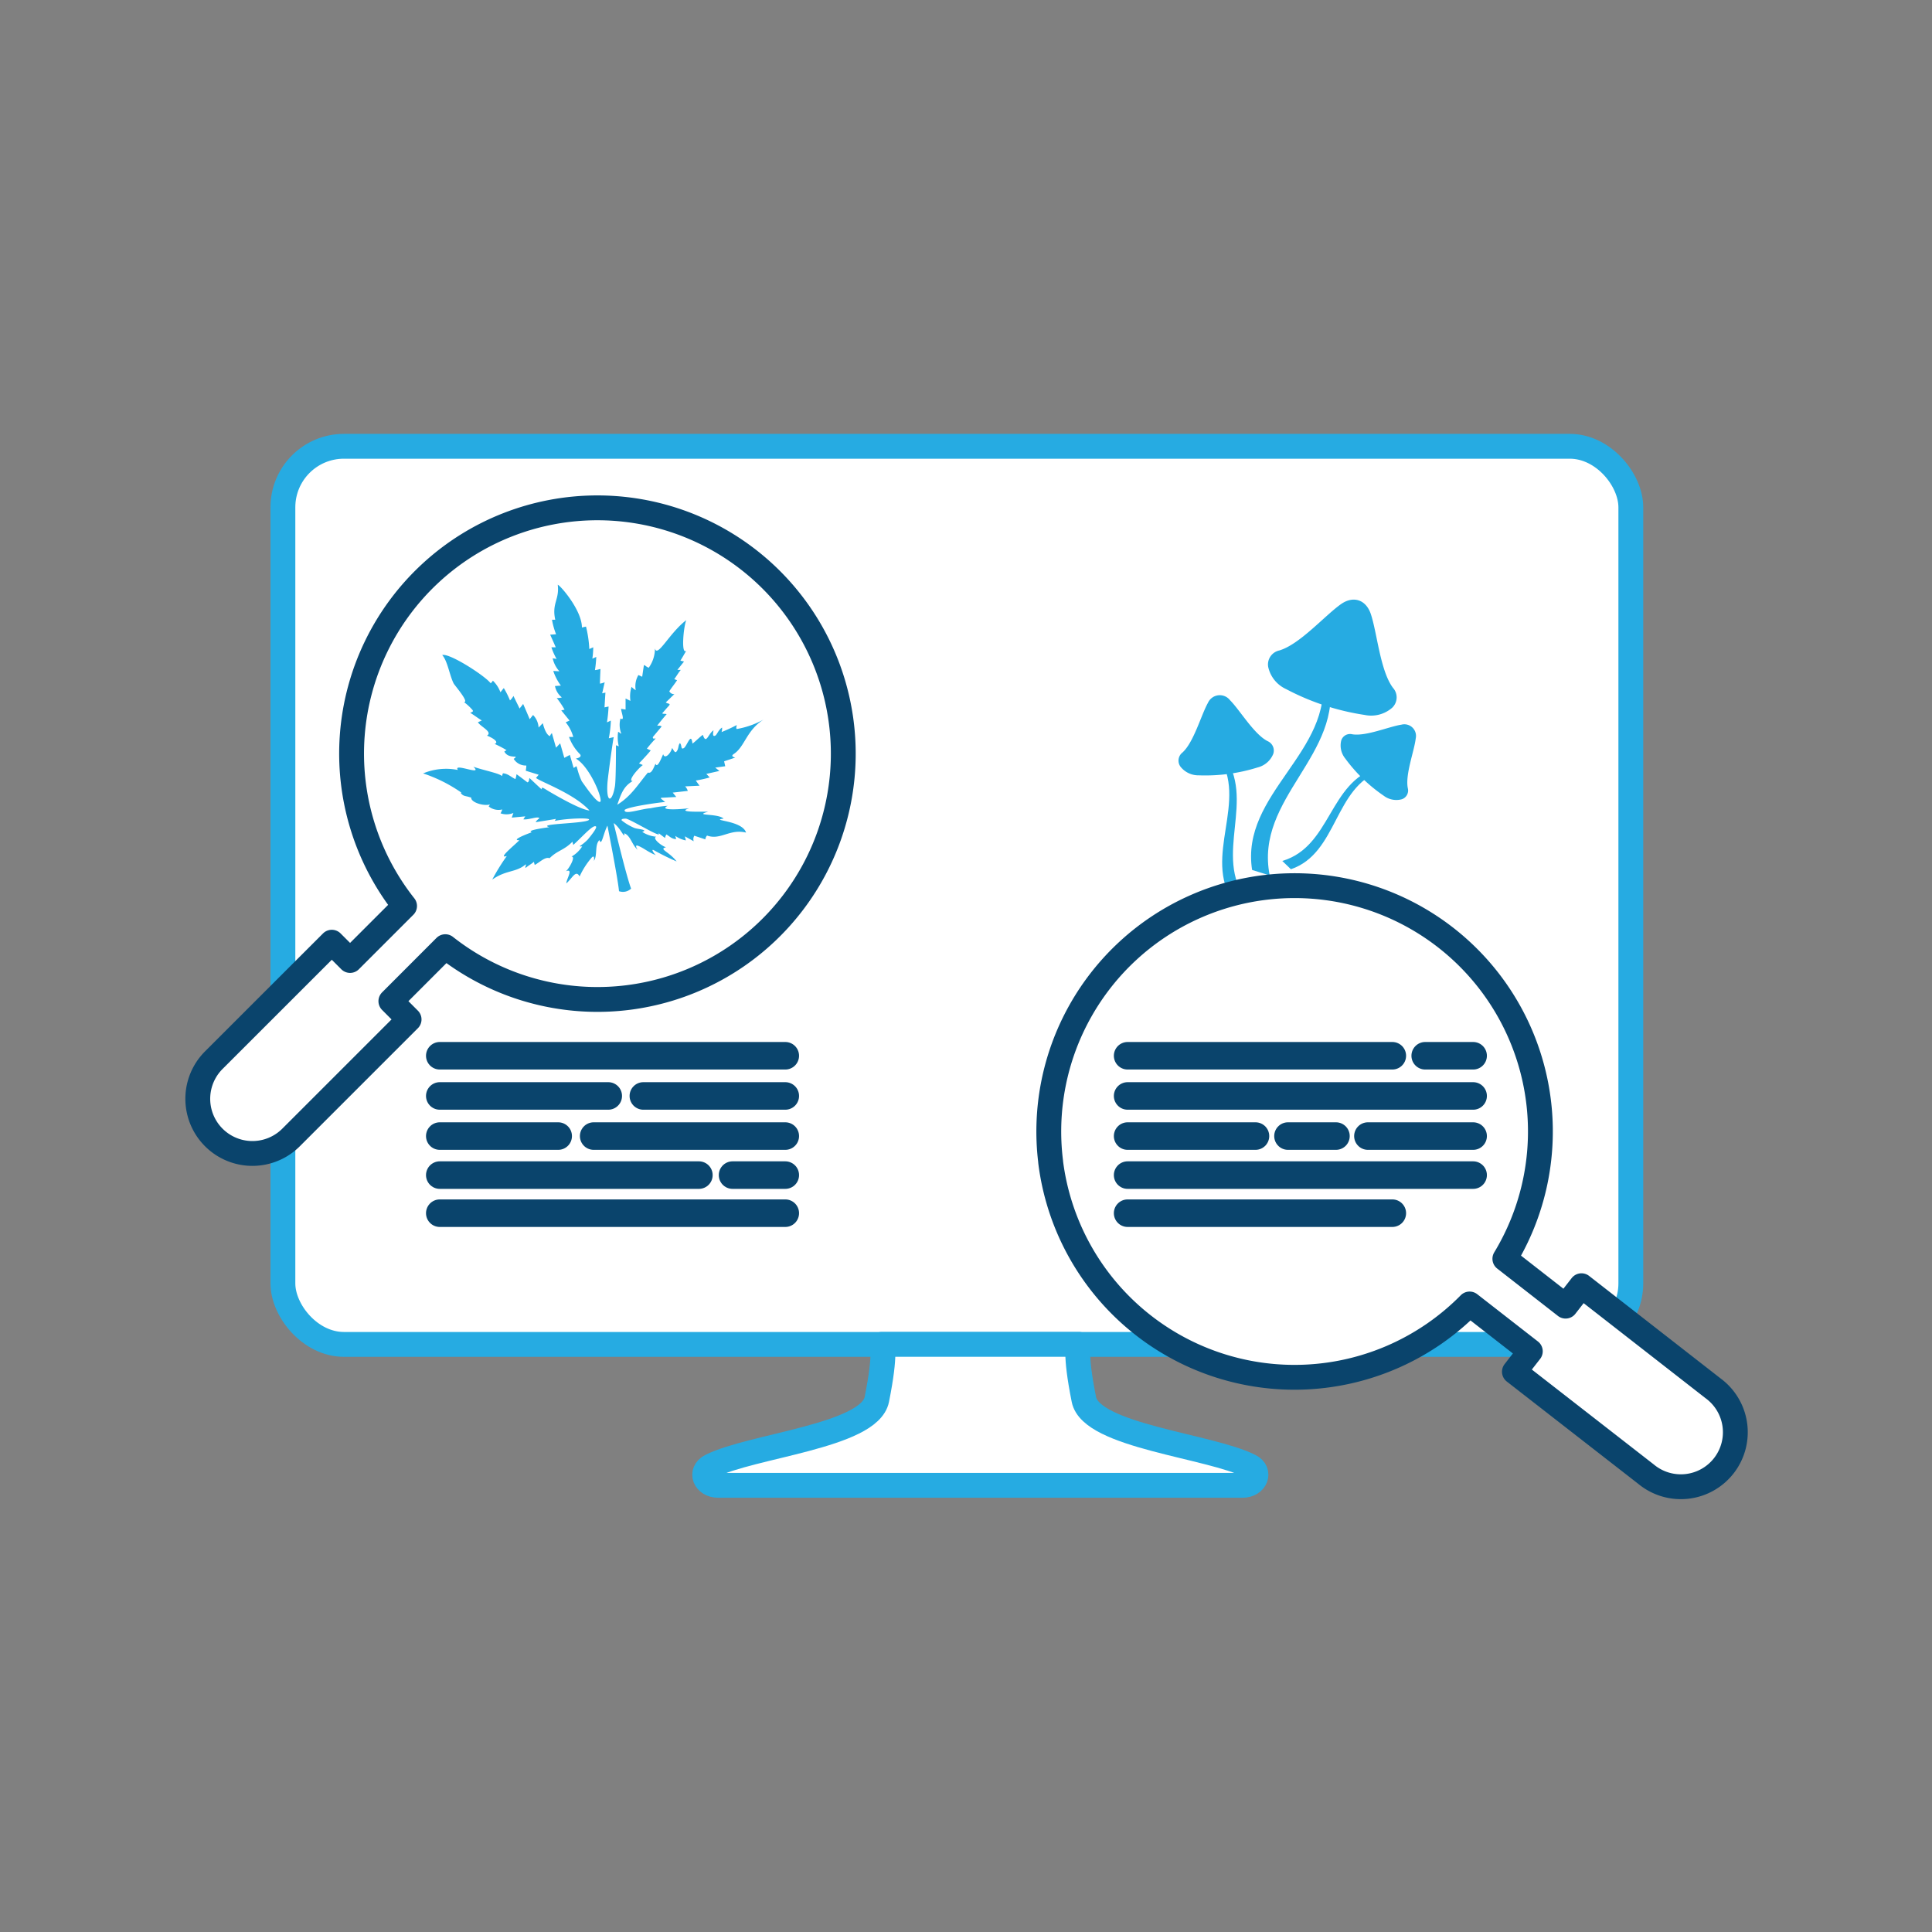 <svg id="Layer_1" data-name="Layer 1" xmlns="http://www.w3.org/2000/svg" viewBox="0 0 350 350"><rect x="0" y="0" width="350" height="350" fill="#808080" stroke="none"/><defs><style>.cls-1,.cls-3{fill:#fff;stroke-linejoin:round;stroke-width:4.5px;}.cls-1{stroke:#26abe2;}.cls-1,.cls-2,.cls-3{stroke-linecap:round;}.cls-2{fill:none;stroke-miterlimit:10;stroke-width:4.99px;}.cls-2,.cls-3{stroke:#0a446c;}.cls-4,.cls-5{fill:#26abe2;}.cls-5{fill-rule:evenodd;}</style></defs><rect class="cls-1" x="51.25" y="80.85" width="244.19" height="162.7" rx="11.05"/><path class="cls-1" d="M177.59,243.54h17.85s-.82,1.32.92,10c1.34,6.64,22.86,8.37,30.08,12.06h0c2,1,1.08,3.48-1.34,3.48h-95c-2.42,0-3.36-2.44-1.34-3.48h0c7.22-3.69,28.74-5.42,30.08-12.06,1.74-8.66.92-10,.92-10Z"/><line class="cls-2" x1="79.67" y1="191.26" x2="142.26" y2="191.26"/><line class="cls-2" x1="79.67" y1="219.78" x2="142.26" y2="219.78"/><line class="cls-2" x1="79.67" y1="205.81" x2="101.12" y2="205.81"/><line class="cls-2" x1="107.55" y1="205.81" x2="142.26" y2="205.81"/><line class="cls-2" x1="116.55" y1="198.54" x2="142.26" y2="198.54"/><line class="cls-2" x1="79.67" y1="198.54" x2="110.19" y2="198.54"/><line class="cls-2" x1="79.67" y1="212.88" x2="126.61" y2="212.88"/><line class="cls-2" x1="132.71" y1="212.88" x2="142.26" y2="212.88"/><path class="cls-3" d="M108.22,92a44.52,44.52,0,0,0-34.93,72.13L63.42,174l-3.31-3.31L38.73,192.06a9.87,9.87,0,1,0,14,14l21.38-21.38-3.3-3.31,9.86-9.87A44.53,44.53,0,1,0,108.22,92Z"/><path class="cls-4" d="M249.56,139.06c-8.86,2.63-8.39,14.28-17.26,16.91l1.56,1.5c8.55-2.93,7.76-14.89,16.31-17.83Z"/><path class="cls-4" d="M253.88,131.28c-2.27.35-6.43,2.15-8.91,1.74a1.67,1.67,0,0,0-2,1.15,3.75,3.75,0,0,0,.75,3.26,28.62,28.62,0,0,0,6.95,6.72,3.77,3.77,0,0,0,3.29.64,1.67,1.67,0,0,0,1.08-2c-.5-2.46,1.16-6.69,1.43-9A2.11,2.11,0,0,0,253.88,131.28Z"/><path class="cls-4" d="M240.74,122.68c2.81,14.07-13.53,21.85-10.72,35.92l-3.19-1c-2.16-13.86,14.83-21.42,12.68-35.28Z"/><path class="cls-4" d="M248.3,111.13c1.17,3.36,1.71,10.38,4.06,13.49a2.58,2.58,0,0,1-.13,3.57,5.77,5.77,0,0,1-5,1.33A44.56,44.56,0,0,1,233,124.84a5.77,5.77,0,0,1-3.25-4,2.59,2.59,0,0,1,2-3c3.74-1.1,8.34-6.43,11.26-8.45C245.19,107.91,247.41,108.64,248.3,111.13Z"/><path class="cls-4" d="M221.56,136.64c6.19,8.19-1.9,18.29,4.29,26.48l-2.38.32c-5.71-8.25,2.87-18.42-2.83-26.67Z"/><path class="cls-4" d="M222.83,126.85c1.8,1.8,4.33,6.16,6.82,7.42a1.86,1.86,0,0,1,1,2.34,4.13,4.13,0,0,1-2.82,2.42,31.71,31.71,0,0,1-10.64,1.43,4.13,4.13,0,0,1-3.35-1.59,1.86,1.86,0,0,1,.37-2.54c2.06-1.87,3.36-6.74,4.62-9A2.35,2.35,0,0,1,222.83,126.85Z"/><path class="cls-5" d="M133.47,132.07c-.13-.19-.1-.17,0-.72a29.76,29.76,0,0,1-2.75,1.27,2.19,2.19,0,0,0,.09-.82c-.76.51-.9,1.36-1.31,1.5s-.35-.39-.24-1c-1,.67-1.32,2.66-1.93.83-.32.15-1.57,1.41-1.89,1.57-.23-2.23-1,.54-1.58.84s-.29-.56-.68-.91c-.36.33-.18,1.07-.68,1.58-.26.26-.58-.52-.74-.71-.26,1-1.33,2.13-1.62,1.13-.37.82-1.06,2.62-1.39,1.73-.38.82-.71,1.85-1.37,1.59-1.83,2.19-3,4.25-5.56,5.84.65-1.79,1.07-3.32,2.8-4.29-1,0,1-2.31,1.83-2.9l-.69-.31c.68-.68,2.09-2.24,2.12-2.35l-.69-.31a22.34,22.34,0,0,1,1.6-1.85c-.28,0-.54.15-.52-.26l1.6-1.92c-.35-.17-.25-.15-.81-.13,0-.05,1.13-1.44,1.71-2.09-.23-.11-.58,0-.81-.15.29-.32.7-.81,1-1.14.76-.77.09-.48-.35-.85.48-.42,1.09-1.07,1.56-1.48a1,1,0,0,1-.92-.53c.36-.59,1-1.36,1.41-2l-.51-.2c.46-.62.64-1,1.18-1.67h-.62l1.21-1.52-.66-.16c.44-.69.65-1.11,1.07-1.79-1,.83-.48-4.51,0-5.55-3.09,2.36-5.24,6.88-5.68,5.14a6,6,0,0,1-1.13,3.49,2.53,2.53,0,0,1-.72-.46l-.15,0c-.11.69-.21,1.39-.31,2.09l-.69-.31a4,4,0,0,0-.48,2.75,4.16,4.16,0,0,1-.76-.61,5.64,5.64,0,0,0-.2,2.54l-.88-.43c0,.68,0,1.35,0,2l-.81-.13c0,.57.76,2.31-.11,1.74a4.4,4.4,0,0,0,.15,2.77c-.28-.09-.3-.24-.58-.34a6.79,6.79,0,0,0,.12,2.62l-.51-.19c0,.51,0,6.55-.2,7.49-.5,2.9-1.61,3.11-1.34-.7.08-1.11.91-7.18,1.13-8.26l-.89.2a19.18,19.18,0,0,0,.37-3.2l-.7.32a27.49,27.49,0,0,0,.29-2.87l-.74.16c.06-.89.11-1.79.17-2.68l-.59.13c.14-.55.32-1.48.46-2a4.34,4.34,0,0,1-.86.25c0-.83.06-1.82.09-2.65-.39.06-.35.12-1,.2a21,21,0,0,0,.24-2.39l-.71.31a13.94,13.94,0,0,0,.16-2.06l-.71.32a20.94,20.94,0,0,0-.6-4.07l-.74.17c0-3.17-4-7.73-4.38-7.74.34,2.69-1.11,3.36-.45,6.33H100a12.91,12.91,0,0,0,.74,2.63l-1.07.08c.32.71,1,2.23,1,2.28h-.78a11.68,11.68,0,0,0,.95,2.13c-.17-.07-.54-.08-.72-.15a5.11,5.11,0,0,0,1.22,2.37l-1.11-.06a9.4,9.4,0,0,0,1.38,2.65l-1.07.08a3.48,3.48,0,0,0,1.24,2.06,2.44,2.44,0,0,1-.92.11,18.59,18.59,0,0,1,1.42,2.11l-.6.13,1.5,1.85-.7.31a7.13,7.13,0,0,1,1.37,2.65l-.77,0a8.53,8.53,0,0,0,2,3.14c.25.33.06.61-.76.79,2.59,1.47,5,7.55,4.4,7.83s-2.88-3.12-3.32-3.71a13.15,13.15,0,0,1-.86-2.45c-.2-.56-.16-.13-.63,0-.22-.78-.45-1.56-.68-2.34l-1,.53-.75-2.63-.75.79-.75-2.63a1.09,1.09,0,0,0-.34.54c-.67-.21-1.1-1.53-1.31-2.35-.25.26-.5.53-.76.79a3.53,3.53,0,0,0-1-2.27c-.21.25-.41.51-.61.76-.34-.81-.85-2-1.19-2.77-.26.39-.19.23-.64.84-.31-.65-.8-1.62-1.11-2.28a3.41,3.41,0,0,1-.63.81,16.35,16.35,0,0,0-1.12-2.24c-.21.25-.41.5-.61.76a5.59,5.59,0,0,0-1.37-2.1,1.79,1.79,0,0,1-.4.47c-1-1.34-7.48-5.52-8.78-5.11,1,1.1,1.34,3.77,2.11,5.21.85,1.12,2.69,3.32,1.84,3.32a9,9,0,0,1,1.44,1.31c.38.38.08.46-.32.62.59.34,1.52,1.06,2.11,1.39l-.71.32c.45.8,2.75,1.76,1.64,2.43.56.19,2.4,1.11,1.39,1.5a19.56,19.56,0,0,1,2.16,1.13c-.14.08-.28.16-.41.25.45.8,1.16.91,2.08.93-.21.36,0,.11-.38.4a2.57,2.57,0,0,0,2.29,1.2c0,.31-.06.63-.1.95l2.34.72c-.16.19-.32.39-.49.58.8.69,6.93,2.84,9.69,5.9-1.54-.15-5.23-2.23-7.35-3.47-1-.6-1.35-.93-1.31-.35-.46-.41-1.75-1.64-2.21-2.06-.14.38,0,.58-.35.79-.55-.39-1.41-1.09-2-1.48a3.72,3.72,0,0,1-.2.88c-.77-.35-1.35-1-2.26-1.05l-.19.51c-.37-.49-3.13-1-5.17-1.7,1.94,1.78-3.76-.81-2.8.59a10.8,10.8,0,0,0-6.3.62,26.75,26.75,0,0,1,6.82,3.4c.06.09.18.1,0,.15.46.63.89.51,1.56.74l.33.08c-.09.84,2.14,1.59,3.4,1.26-.1.15-.1.14-.23.36a2.87,2.87,0,0,0,2.46.54,3.58,3.58,0,0,1-.31.7,3.26,3.26,0,0,0,2.32-.06c0,.05-.29.79-.28.84l2.44-.23-.35.54c1,.13,2.64-.63,2.92-.19-.19.1-.7.57-.66.71,1.14-.2,2.49-.39,3.64-.6-.15.24,0,.09-.23.37,2.15-.46,6.16-.6,6.23-.27.15.76-9.72.73-7.18,1.4-.67.1-4.35.57-3.18.92-1.9.68-3.57,1.48-2.26,1.44-.79.84-4.07,3.45-2.28,2.87a37.67,37.67,0,0,0-2.64,4.27c2.54-1.79,4.31-1.25,6.07-2.77.15.18-.2.48,0,.65.34-.34,1.16-.79,1.5-1.12,0,.19.09.39.13.59,1-.56,1.89-1.52,2.69-1.23,1.5-1.47,2.57-1.39,4.16-3,0,.2.09.4.13.6,1.69-1.52,3.62-3.78,4.12-3.34.27.24-1.13,1.92-1.48,2.35a8,8,0,0,1-1.46,1.2c0,.06.14.08.44.05a5.57,5.57,0,0,1-1.95,1.86c.86-.09-.45,2.2-1,2.65,1.45-.6.06,1.46.08,2.19,1.09-.95,1.72-2.54,2.4-1.25a14.17,14.17,0,0,1,2.21-3.44c.41-.43.48.06.38.62.69-1,.1-2.9,1-3.77.4,1.2.69-1.15,1.45-2.62.47,2.41,1.89,9.66,2.1,11.88a2.15,2.15,0,0,0,2.19-.47c-.79-2.08-2.62-9.6-3.15-11.82l.08,0c1,.8,1.64,2.2,1.82,2.18a.78.78,0,0,0,0-.39c1.16.42,1.39,2.11,2.44,3-.32-.47-.46-.95.09-.72,1,.39,1.81,1.15,3.22,1.69-.4-.29-1-1.27-.31-.86a44.37,44.37,0,0,0,4.06,2c-1.43-1.85-3.3-2.21-1.92-2.58-.72-.16-2.6-1.62-1.78-1.9a5.49,5.49,0,0,1-2.54-.88c1.26-.4-1-.5-1.44-.72a9.72,9.72,0,0,1-2.27-1.35c-.19-.39.79-.31.79-.32,1.11.26,6.85,3.86,5.84,2.57.19.16,1,.77,1.22.93a1.71,1.71,0,0,1,.24-.64c.64.36.9.79,1.75.85,0-.19-.09-.39-.13-.59a5,5,0,0,0,1.89.82c0-.24-.11-.49-.16-.74l1.6.89a1.19,1.19,0,0,1,.11-1l2,.66a1.13,1.13,0,0,1,.31-.69c2.44.88,4.06-1.25,7.06-.54-.66-2.24-6.7-2.17-4.06-2.53-1.06-1-5.6-.44-2.8-1.26-1.74,0-5.73.14-3.43-.62-2.07.25-5.56.4-3.9-.44a22.38,22.38,0,0,0-3.09.44c-1.81.11-4.88,1.27-4.71.3.75-.6,6.27-1.35,7.34-1.43l-.76-.61a.83.83,0,0,0,0-.15l2.77-.15c-.21-.27-.43-.53-.64-.79l2.73-.31a1.92,1.92,0,0,0-.49-.82l2.62-.12c-.23-.31-.46-.62-.68-.94a20.59,20.59,0,0,0,2.52-.56l-.61-.64,2.07-.47.3-.07-.76-.6,1.81-.25c-.07-.3-.13-.6-.2-.89.58-.19,1.4-.48,2-.66-.23-.11-.87-.25-.25-.67,2-1.3,2.27-4.25,5.39-6.23A15.41,15.41,0,0,1,133.47,132.07Z"/><path class="cls-3" d="M190.33,210.48a44.52,44.52,0,0,0,75.9,25.75l11,8.57-2.88,3.7,23.86,18.57a9.87,9.87,0,1,0,12.12-15.57L286.5,232.92l-2.88,3.7-11-8.58a44.53,44.53,0,1,0-82.28-17.56Z"/><line class="cls-2" x1="204.28" y1="191.26" x2="252.23" y2="191.26"/><line class="cls-2" x1="204.28" y1="219.78" x2="252.23" y2="219.78"/><line class="cls-2" x1="258.19" y1="191.26" x2="266.87" y2="191.26"/><line class="cls-2" x1="204.28" y1="205.81" x2="227.44" y2="205.81"/><line class="cls-2" x1="247.81" y1="205.81" x2="266.87" y2="205.81"/><line class="cls-2" x1="233.33" y1="205.81" x2="242.02" y2="205.81"/><line class="cls-2" x1="204.28" y1="198.54" x2="266.87" y2="198.54"/><line class="cls-2" x1="204.28" y1="212.88" x2="266.87" y2="212.88"/></svg>